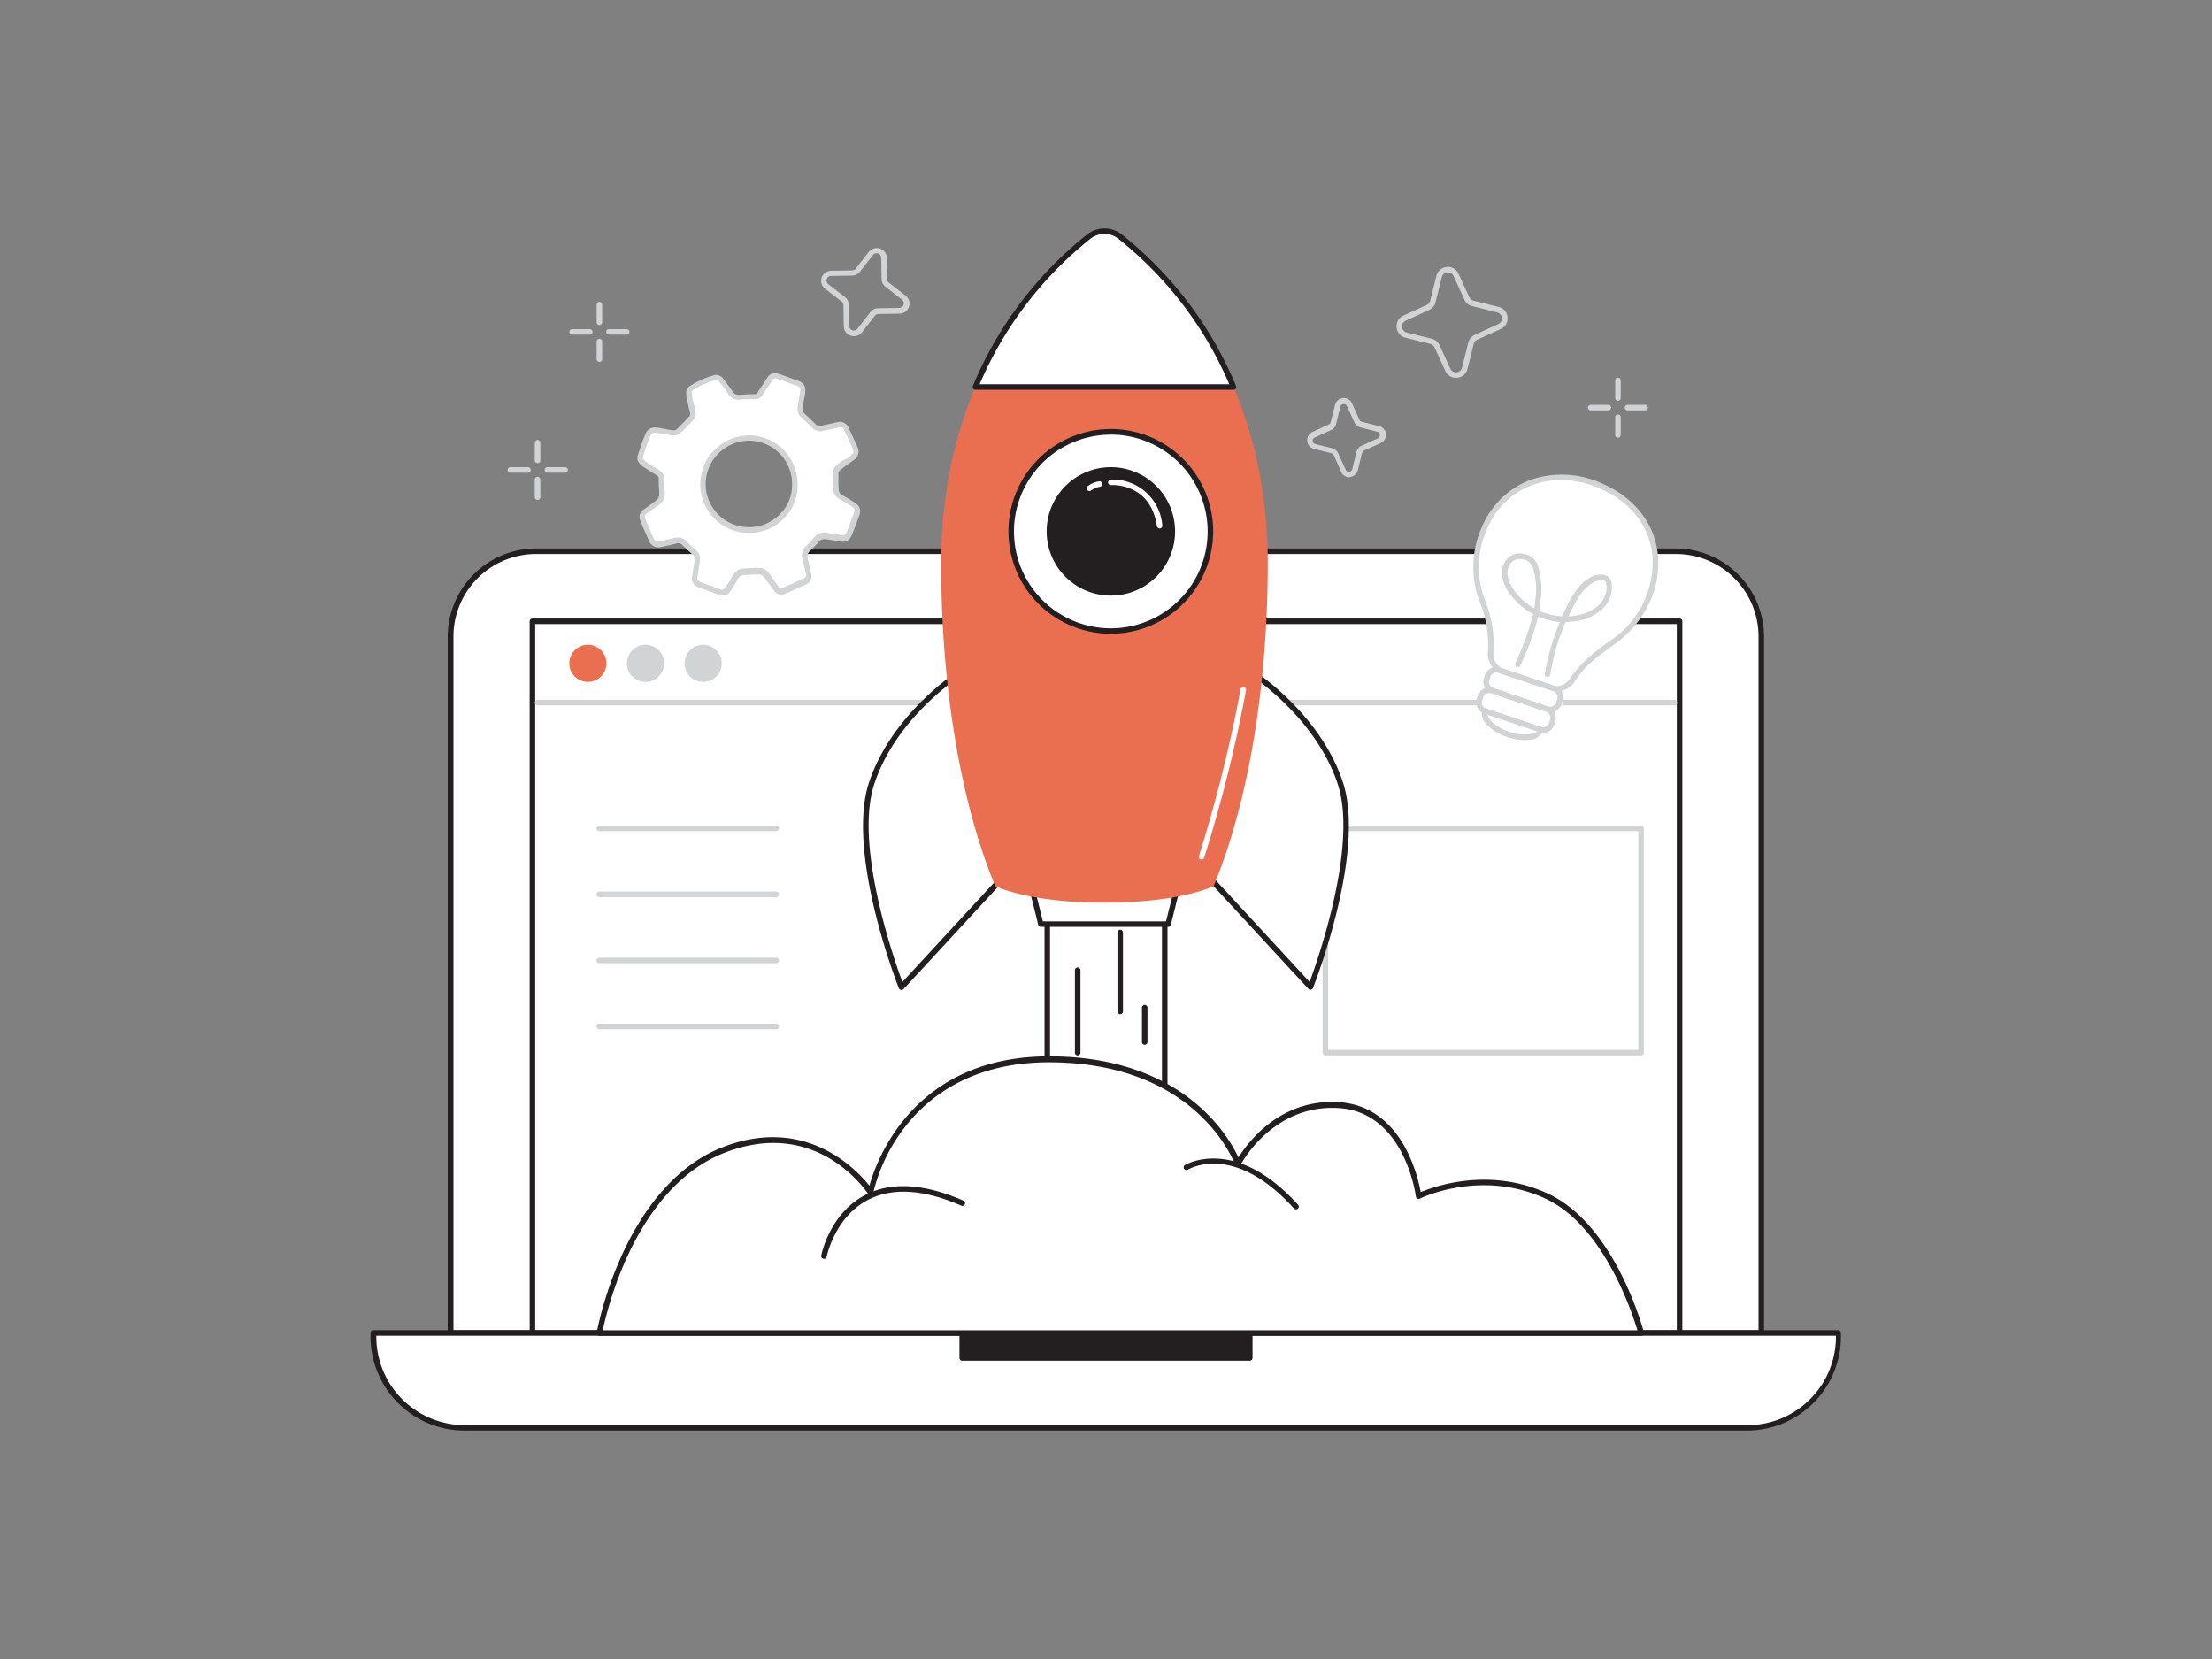 <svg xmlns="http://www.w3.org/2000/svg" viewBox="0 0 400 300"><rect x="0" y="0" width="400" height="300" fill="#808080" stroke="none"/><g id="_92_start_up" data-name="#92_start_up"><path d="M96.89,99.68H303.11a15.43,15.43,0,0,1,15.43,15.43V241.05a0,0,0,0,1,0,0H81.46a0,0,0,0,1,0,0V115.11A15.43,15.43,0,0,1,96.89,99.68Z" fill="#fff"/><path d="M318.54,241.55H81.46a.5.5,0,0,1-.5-.5V115.11A16,16,0,0,1,96.89,99.18H303.11A16,16,0,0,1,319,115.11V241.05A.5.5,0,0,1,318.54,241.55ZM82,240.55H318V115.11a14.94,14.94,0,0,0-14.93-14.93H96.89A14.94,14.94,0,0,0,82,115.11Z" fill="#231f20"/><rect x="96.28" y="112.35" width="207.45" height="128.71" fill="#fff"/><path d="M303.72,241.55H96.28a.5.5,0,0,1-.5-.5V112.35a.5.5,0,0,1,.5-.5H303.72a.5.5,0,0,1,.5.5v128.7A.5.5,0,0,1,303.72,241.55Zm-206.94-1H303.22V112.85H96.78Z" fill="#231f20"/><path d="M67.55,241.05H332.45a0,0,0,0,1,0,0v.66A16.48,16.48,0,0,1,316,258.19H84a16.48,16.48,0,0,1-16.48-16.48v-.66a0,0,0,0,1,0,0Z" fill="#fff"/><path d="M316,258.69H84a17,17,0,0,1-17-17v-.66a.51.51,0,0,1,.5-.5h264.9a.51.51,0,0,1,.5.5v.66A17,17,0,0,1,316,258.69ZM68.05,241.55v.16a16,16,0,0,0,16,16H316a16,16,0,0,0,16-16v-.16Z" fill="#231f20"/><rect x="173.99" y="241.05" width="52.02" height="4.51" fill="#231f20"/><path d="M226,246.06H174a.5.5,0,0,1-.5-.5v-4.51a.5.5,0,0,1,.5-.5h52a.5.5,0,0,1,.5.5v4.51A.5.5,0,0,1,226,246.06Zm-51.52-1h51v-3.51h-51Z" fill="#231f20"/><path d="M302.79,127.55H97.21a.5.5,0,0,1-.5-.5.51.51,0,0,1,.5-.5H302.79a.51.51,0,0,1,.5.5A.5.5,0,0,1,302.79,127.55Z" fill="#d1d3d4"/><circle cx="106.31" cy="119.95" r="3.36" fill="#ea6f50"/><circle cx="116.73" cy="119.95" r="3.36" fill="#d1d3d4"/><circle cx="127.15" cy="119.95" r="3.36" fill="#d1d3d4"/><path d="M296.76,190.86H239.67a.51.51,0,0,1-.5-.5V149.79a.5.5,0,0,1,.5-.5h57.09a.5.5,0,0,1,.5.5v40.57A.5.5,0,0,1,296.76,190.86Zm-56.59-1h56.09V150.29H240.17Z" fill="#d1d3d4"/><rect x="189.38" y="156.29" width="21.23" height="68.13" fill="#fff"/><path d="M210.62,224.92H189.38a.5.5,0,0,1-.5-.5V156.29a.51.51,0,0,1,.5-.5h21.24a.51.51,0,0,1,.5.5v68.13A.5.5,0,0,1,210.62,224.92Zm-20.74-1h20.24V156.79H189.88Z" fill="#231f20"/><path d="M108.39,241.05s4.65-25.86,22.11-33,26.95,7.48,26.95,7.48,4.56-24,32.27-24,34.16,18.91,34.16,18.91,5.69-11.43,18.22-10.64,14.42,16.48,14.42,16.48,11.13-5.59,23.16,0,17.08,24.75,17.08,24.75Z" fill="#fff"/><path d="M296.76,241.55H108.39a.52.52,0,0,1-.39-.17.51.51,0,0,1-.1-.41A65.92,65.92,0,0,1,112.44,227c3.09-6.79,8.7-15.67,17.87-19.4,15.08-6.12,24.45,3.73,26.91,6.81,1.3-4.68,8.05-23.39,32.5-23.39,24.12,0,32.43,14.4,34.23,18.29,1.69-2.72,7.57-10.69,18.18-10,11.29.71,14.23,13.22,14.78,16.26,2.53-1.06,12.47-4.61,23,.27,12.11,5.62,17.15,24.29,17.35,25.08a.5.5,0,0,1-.08.43A.51.51,0,0,1,296.76,241.55Zm-187.76-1H296.1c-1-3.33-6.17-18.94-16.63-23.8-11.68-5.42-22.61-.06-22.72,0a.5.5,0,0,1-.46,0,.52.52,0,0,1-.26-.38c0-.15-2-15.29-14-16s-17.69,10.25-17.74,10.37a.48.48,0,0,1-.48.27.49.49,0,0,1-.44-.34c-.07-.18-6.69-18.57-33.69-18.57-14.11,0-22,6.43-26.13,11.82a31.4,31.4,0,0,0-5.65,11.81.5.5,0,0,1-.39.4.52.52,0,0,1-.52-.22c-.38-.58-9.48-14.15-26.34-7.3-8.86,3.6-14.32,12.24-17.33,18.86A66.64,66.64,0,0,0,109,240.55Z" fill="#231f20"/><polygon points="211.24 167.12 188.2 167.12 185.43 156.04 214.01 156.04 211.24 167.12" fill="#fff"/><path d="M211.24,167.61h-23a.5.5,0,0,1-.49-.37L185,156.16a.48.48,0,0,1,.09-.43.49.49,0,0,1,.39-.19H214a.49.49,0,0,1,.39.19.52.52,0,0,1,.1.43l-2.77,11.08A.5.5,0,0,1,211.24,167.61Zm-22.65-1h22.26l2.52-10.07h-27.3Z" fill="#231f20"/><path d="M173.89,121.48s-12.08,7.55-16.28,20.13S163,178.52,163,178.52l22-23.82Z" fill="#fff"/><path d="M163,179h-.09a.48.48,0,0,1-.37-.3c-.4-1-9.58-24.64-5.38-37.25s16.36-20.32,16.48-20.4a.52.52,0,0,1,.44,0,.53.53,0,0,1,.3.32l11.07,33.21a.5.5,0,0,1-.1.5l-22,23.82A.52.52,0,0,1,163,179Zm10.64-56.76c-2.37,1.63-12,8.75-15.53,19.51-3.68,11,3.52,31.63,5.07,35.82l21.23-23Z" fill="#231f20"/><path d="M226.11,121.48s12.08,7.55,16.28,20.13S237,178.52,237,178.52L215,154.7Z" fill="#fff"/><path d="M237,179a.49.49,0,0,1-.37-.16l-22-23.82a.5.5,0,0,1-.1-.5l11.07-33.21a.53.53,0,0,1,.3-.32.52.52,0,0,1,.44,0c.12.08,12.28,7.79,16.48,20.4s-5,36.25-5.38,37.25a.48.48,0,0,1-.37.3Zm-21.41-24.44,21.23,23c1.55-4.19,8.75-24.78,5.07-35.82-3.58-10.76-13.16-17.88-15.53-19.51Z" fill="#231f20"/><path d="M219.46,160.24c6-14.38,9.79-35.21,9.79-58.38,0-35.13-19.38-53.42-26.74-59.1a4.56,4.56,0,0,0-5.58,0c-7.36,5.68-26.74,24-26.74,59.1,0,23.17,3.78,44,9.79,58.38,0,0,6,3,19.74,3S219.46,160.24,219.46,160.24Z" fill="#ea6f50"/><path d="M196.93,42.76A68.47,68.47,0,0,0,176.39,70h46.66a68.47,68.47,0,0,0-20.54-27.22A4.56,4.56,0,0,0,196.93,42.76Z" fill="#fff"/><path d="M223.05,70.48H176.39a.5.5,0,0,1-.46-.69,68.58,68.58,0,0,1,20.69-27.42l.31.39-.31-.39a5.07,5.07,0,0,1,6.2,0,68.58,68.58,0,0,1,20.69,27.42.5.5,0,0,1-.46.69Zm-45.9-1h45.14a67.57,67.57,0,0,0-20.08-26.32,4.07,4.07,0,0,0-5,0h0A67.48,67.48,0,0,0,177.15,69.48Z" fill="#231f20"/><circle cx="200.88" cy="96.09" r="18.01" fill="#fff"/><path d="M200.88,114.6a18.51,18.51,0,1,1,18.5-18.51A18.53,18.53,0,0,1,200.88,114.6Zm0-36a17.51,17.51,0,1,0,17.5,17.5A17.52,17.52,0,0,0,200.88,78.59Z" fill="#231f20"/><circle cx="200.88" cy="96.09" r="11.11" fill="#231f20"/><path d="M200.88,107.7a11.61,11.61,0,1,1,11.61-11.61A11.61,11.61,0,0,1,200.88,107.7Zm0-22.22a10.61,10.61,0,1,0,10.61,10.61A10.62,10.62,0,0,0,200.88,85.48Z" fill="#231f20"/><path d="M209.69,95.56a.5.5,0,0,1-.49-.42c-1.14-7.79-8-7.44-8.29-7.42a.5.5,0,0,1-.07-1A9,9,0,0,1,210.18,95a.5.5,0,0,1-.42.57Z" fill="#fff"/><path d="M197,88.79a.51.51,0,0,1-.39-.19.49.49,0,0,1,.09-.7,4.73,4.73,0,0,1,2.06-.86.5.5,0,0,1,.56.43.5.5,0,0,1-.43.56,3.64,3.64,0,0,0-1.58.66A.52.52,0,0,1,197,88.79Z" fill="#fff"/><path d="M217.28,155.41l-.16,0a.5.5,0,0,1-.31-.63,259.43,259.43,0,0,0,7.53-30.14.48.48,0,0,1,.58-.39.5.5,0,0,1,.4.58,256,256,0,0,1-7.57,30.26A.49.49,0,0,1,217.28,155.41Z" fill="#fff"/><path d="M202.57,183.4a.51.51,0,0,1-.5-.5V168.62a.5.5,0,0,1,.5-.5.5.5,0,0,1,.5.5V182.9A.5.5,0,0,1,202.57,183.4Z" fill="#231f20"/><path d="M194.88,190.86a.5.5,0,0,1-.5-.5V175.44a.5.5,0,0,1,1,0v14.92A.5.5,0,0,1,194.88,190.86Z" fill="#231f20"/><path d="M149,227.63h-.1a.5.5,0,0,1-.39-.59c.06-.31,1.54-7.58,7.91-10.93,4.65-2.45,10.64-2.11,17.8,1a.5.5,0,0,1,.26.66.49.49,0,0,1-.66.25c-6.86-3-12.56-3.32-16.93-1-5.94,3.11-7.39,10.16-7.4,10.23A.5.5,0,0,1,149,227.63Z" fill="#231f20"/><path d="M234.35,218.68a.49.49,0,0,1-.37-.16c-10.79-11.93-18.83-7.21-19.17-7a.51.51,0,0,1-.69-.17.49.49,0,0,1,.17-.68c.09-.06,9.05-5.4,20.43,7.18a.49.49,0,0,1,0,.7A.5.5,0,0,1,234.35,218.68Z" fill="#231f20"/><path d="M140.37,150.29h-32a.5.5,0,0,1,0-1h32a.5.5,0,0,1,0,1Z" fill="#d1d3d4"/><path d="M140.37,162.23h-32a.5.5,0,0,1-.5-.5.5.5,0,0,1,.5-.5h32a.51.51,0,0,1,.5.5A.5.5,0,0,1,140.37,162.23Z" fill="#d1d3d4"/><path d="M140.37,174.18h-32a.5.5,0,0,1-.5-.5.5.5,0,0,1,.5-.5h32a.5.5,0,0,1,.5.5A.51.51,0,0,1,140.37,174.18Z" fill="#d1d3d4"/><path d="M140.37,186.12h-32a.5.5,0,0,1-.5-.5.5.5,0,0,1,.5-.5h32a.5.5,0,0,1,.5.5A.51.51,0,0,1,140.37,186.12Z" fill="#d1d3d4"/><path d="M154.43,60.8a1.7,1.7,0,0,1-.59-.1A1.83,1.83,0,0,1,152.58,59l-.06-3.81a.82.82,0,0,0-.32-.65l-3-2.33a1.82,1.82,0,0,1-.62-2,1.8,1.8,0,0,1,1.71-1.25l3.82-.07a.81.81,0,0,0,.64-.32l2.34-3a1.83,1.83,0,0,1,3.28,1.09l.06,3.82a.81.81,0,0,0,.32.64l3,2.34a1.79,1.79,0,0,1,.62,2,1.81,1.81,0,0,1-1.71,1.26l-3.82.06a.81.81,0,0,0-.64.32l-2.33,3A1.83,1.83,0,0,1,154.43,60.8Zm4.07-15a.77.77,0,0,0-.64.32l-2.34,3a1.77,1.77,0,0,1-1.42.71l-3.81.07a.8.8,0,0,0-.78.57.82.82,0,0,0,.28.92l3,2.33a1.77,1.77,0,0,1,.71,1.42l.06,3.82a.84.84,0,0,0,1.5.49l2.33-3a1.83,1.83,0,0,1,1.42-.71l3.81-.06a.83.83,0,0,0,.5-1.49l-3-2.34a1.81,1.81,0,0,1-.71-1.42l-.06-3.81a.82.82,0,0,0-.85-.82Z" fill="#d1d3d4"/><path d="M263.28,68.31a2.1,2.1,0,0,1-1.93-1.25l-1.93-4.23a1.15,1.15,0,0,0-.75-.63l-4.52-1.13a2.13,2.13,0,0,1-.37-4L258,55.14a1.11,1.11,0,0,0,.62-.75l1.13-4.52a2.13,2.13,0,0,1,4-.37l1.94,4.24a1.13,1.13,0,0,0,.75.63L271,55.5a2.12,2.12,0,0,1,.36,4l-4.24,1.94a1.09,1.09,0,0,0-.62.75l-1.13,4.52a2.1,2.1,0,0,1-1.87,1.6Zm-1.44-19.05h-.11a1.12,1.12,0,0,0-1,.85l-1.13,4.52a2.13,2.13,0,0,1-1.18,1.42L254.2,58a1.12,1.12,0,0,0-.66,1.13,1.1,1.1,0,0,0,.85,1l4.52,1.13a2.13,2.13,0,0,1,1.42,1.18l1.93,4.24a1.13,1.13,0,0,0,2.12-.2l1.13-4.51a2.13,2.13,0,0,1,1.18-1.42l4.24-1.94a1.09,1.09,0,0,0,.65-1.12,1.1,1.1,0,0,0-.85-1l-4.52-1.14a2.07,2.07,0,0,1-1.41-1.17l-1.94-4.24h0A1.08,1.08,0,0,0,261.84,49.26Z" fill="#d1d3d4"/><path d="M244,86.31a1.61,1.61,0,0,1-1.48-1l-1.34-3a.67.67,0,0,0-.42-.35l-3.15-.79a1.63,1.63,0,0,1-.28-3.06l2.95-1.35a.64.64,0,0,0,.35-.42l.79-3.14a1.63,1.63,0,0,1,3.06-.28h0l1.35,3a.64.64,0,0,0,.42.35l3.14.78a1.63,1.63,0,0,1,1.23,1.44,1.61,1.61,0,0,1-.95,1.63l-3,1.34a.67.67,0,0,0-.35.42l-.78,3.15a1.61,1.61,0,0,1-1.44,1.22Zm-1-13.24h-.06a.62.62,0,0,0-.56.47l-.78,3.15a1.59,1.59,0,0,1-.91,1.08l-2.94,1.35a.62.62,0,0,0,.11,1.18l3.14.79A1.63,1.63,0,0,1,242,82l1.34,2.94a.61.61,0,0,0,.63.37.63.63,0,0,0,.56-.48l.78-3.14a1.63,1.63,0,0,1,.91-1.09l2.94-1.34a.63.63,0,0,0-.11-1.19L246,77.29a1.59,1.59,0,0,1-1.08-.91l-1.35-2.94A.6.6,0,0,0,243,73.07Z" fill="#d1d3d4"/><path d="M207,188.93a.5.5,0,0,1-.5-.5v-6.21a.51.51,0,0,1,.5-.5.5.5,0,0,1,.5.5v6.21A.5.5,0,0,1,207,188.93Z" fill="#231f20"/><path d="M115.77,82.64c.3-.88.59-1.76.9-2.64.16-.46.34-.9.53-1.35a1.31,1.31,0,0,1,1.39-.86c.72.08,1.42.23,2.13.35a7.55,7.55,0,0,0,1.15.15,1.25,1.25,0,0,0,.79-.26c.82-.77,1.6-1.59,2.37-2.41a1.21,1.21,0,0,0,.24-1.13c-.18-.86-.39-1.71-.56-2.57a3.57,3.57,0,0,1-.1-1,.91.91,0,0,1,.34-.65,15.59,15.59,0,0,1,4.25-2,1.07,1.07,0,0,1,1.22.44c.54.75,1.11,1.48,1.63,2.24a1.74,1.74,0,0,0,1.68.84c.94-.07,1.89-.08,2.83-.13a1,1,0,0,0,.85-.51c.34-.5.66-1,1-1.51s.56-.86.86-1.28a1.07,1.07,0,0,1,1.3-.45c1.31.45,2.61.91,3.9,1.41a1.12,1.12,0,0,1,.7,1.26c-.07.72-.23,1.44-.35,2.16-.05.33-.1.68-.13,1a1.37,1.37,0,0,0,.44,1.19c.68.65,1.38,1.29,2,2a1.52,1.52,0,0,0,1.53.43c.93-.2,1.86-.43,2.79-.63a1.24,1.24,0,0,1,1.56.74c.53,1.12,1,2.24,1.54,3.37a1.32,1.32,0,0,1-.48,1.86c-.48.38-1,.71-1.49,1.08s-.7.53-1,.82a1.24,1.24,0,0,0-.44,1c0,1,0,2,.09,2.93a1.5,1.5,0,0,0,.78,1.29c.53.32,1.08.63,1.61,1,.32.2.65.41,1,.64a1.15,1.15,0,0,1,.43,1.4c-.43,1.18-.87,2.35-1.32,3.52a2.38,2.38,0,0,1-.29.51,1,1,0,0,1-1.09.51l-2.54-.42-.19,0a1.79,1.79,0,0,0-1.94.68c-.48.56-1,1.07-1.54,1.61a1.84,1.84,0,0,0-.47,1.84c.21.82.41,1.64.58,2.47a1.22,1.22,0,0,1-.8,1.65c-1.15.55-2.31,1.07-3.48,1.57a1.17,1.17,0,0,1-1.55-.41c-.45-.57-.87-1.17-1.29-1.77-.91-1.27-1.14-1.39-2.71-1.31l-1.83.11a1.68,1.68,0,0,0-1.44.83c-.37.62-.73,1.25-1.12,1.85a5.93,5.93,0,0,1-.7.87.85.85,0,0,1-1,.25l-3.71-1.38a2.2,2.2,0,0,1-.47-.27,1,1,0,0,1-.52-1.1c.13-.83.28-1.67.41-2.51a6.51,6.51,0,0,0,.07-.76,1.33,1.33,0,0,0-.42-1.14c-.67-.61-1.34-1.24-2-1.86a1.46,1.46,0,0,0-1.46-.36l-2.48.57-.09,0c-1.08.2-1.43.06-1.9-.93s-1-2.24-1.46-3.37a1.11,1.11,0,0,1,.45-1.54c.66-.5,1.33-1,2-1.44a2,2,0,0,0,1-1.95c-.06-.88-.08-1.76-.12-2.64a1.13,1.13,0,0,0-.52-.92c-.73-.46-1.47-.92-2.2-1.4a2.32,2.32,0,0,1-1.15-1.2Zm28,4.91a8.34,8.34,0,0,0-8.41-8.36,8.48,8.48,0,0,0-8.23,8.37,8.35,8.35,0,0,0,8.28,8.31A8.25,8.25,0,0,0,143.75,87.55Z" fill="#fff"/><path d="M130.64,107.7a1.41,1.41,0,0,1-.49-.09l-.92-.34-2.78-1a2.72,2.72,0,0,1-.51-.28,1.57,1.57,0,0,1-.8-1.63l.18-1.15c.08-.45.15-.91.22-1.36a5.85,5.85,0,0,0,.07-.72.85.85,0,0,0-.26-.74l-1.79-1.66-.22-.21a1,1,0,0,0-1-.24c-.58.15-1.16.28-1.74.41l-.75.17-.11,0a1.85,1.85,0,0,1-2.44-1.22c-.46-1-.91-2-1.47-3.39a1.6,1.6,0,0,1,.61-2.13c.77-.59,1.42-1,2-1.46a1.48,1.48,0,0,0,.76-1.49c0-.55-.06-1.1-.08-1.64,0-.34,0-.67,0-1a.6.6,0,0,0-.29-.52l-.9-.57-1.3-.84a2.86,2.86,0,0,1-1.36-1.46.44.44,0,0,1,0-.16v-.32a.78.78,0,0,1,0-.16l.26-.75c.21-.64.43-1.27.65-1.9.16-.46.35-.92.54-1.37a1.77,1.77,0,0,1,1.91-1.16c.48,0,1,.14,1.43.22.24,0,.48.09.72.12l.29.06a3.72,3.72,0,0,0,.77.09.81.81,0,0,0,.45-.12c.87-.82,1.68-1.67,2.35-2.39a.69.69,0,0,0,.12-.68c-.08-.38-.16-.76-.25-1.14s-.22-1-.31-1.44a4,4,0,0,1-.11-1.17,1.46,1.46,0,0,1,.57-1,16.07,16.07,0,0,1,4.39-2,1.57,1.57,0,0,1,1.75.63l.59.78c.36.49.72,1,1.06,1.47a1.24,1.24,0,0,0,1.23.63c.61,0,1.23-.07,1.84-.1l1,0a.54.54,0,0,0,.46-.29l.59-.9.53-.82c.24-.36.48-.73.73-1.08a1.58,1.58,0,0,1,1.87-.63c1.58.54,2.79,1,3.92,1.41a1.63,1.63,0,0,1,1,1.78c0,.49-.14,1-.22,1.46-.05.24-.09.48-.13.72s-.1.66-.13,1a.9.9,0,0,0,.28.79l.48.45c.53.5,1.07,1,1.58,1.53a1,1,0,0,0,1.07.29l1.37-.31,1.42-.32a1.74,1.74,0,0,1,2.12,1c.54,1.12,1.05,2.24,1.55,3.38a1.81,1.81,0,0,1-.63,2.45q-.43.35-.9.66l-.6.43c-.34.25-.68.52-1,.8a.68.68,0,0,0-.27.57l0,.63c0,.76,0,1.53.07,2.29a1,1,0,0,0,.54.9l.68.4.93.55a9.77,9.77,0,0,1,1,.68,1.65,1.65,0,0,1,.6,2c-.43,1.18-.87,2.36-1.32,3.53a2.47,2.47,0,0,1-.31.56,1.56,1.56,0,0,1-1.62.77l-2.54-.42-.23,0a1.32,1.32,0,0,0-1.44.52c-.34.41-.72.78-1.09,1.16l-.47.47a1.33,1.33,0,0,0-.34,1.37c.21.83.41,1.67.58,2.5a1.7,1.7,0,0,1-1.07,2.2c-1.06.51-2.2,1-3.51,1.58a1.65,1.65,0,0,1-2.13-.56c-.38-.47-.73-1-1.08-1.46l-.23-.33c-.81-1.14-.88-1.17-2.27-1.1l-1.84.1a1.2,1.2,0,0,0-1,.6l-.37.62c-.25.42-.5.83-.76,1.24a5.44,5.44,0,0,1-.77.95A1.4,1.4,0,0,1,130.64,107.7Zm-8-10.5a1.92,1.92,0,0,1,1.35.55l.22.21c.59.55,1.18,1.11,1.78,1.65a1.83,1.83,0,0,1,.58,1.53,7.34,7.34,0,0,1-.08.82c-.07.46-.15.92-.22,1.38l-.19,1.13a.55.55,0,0,0,.3.6,2.2,2.2,0,0,0,.38.22l2.77,1,.93.35a.39.39,0,0,0,.44-.13,6.22,6.22,0,0,0,.64-.8c.26-.4.5-.8.74-1.21l.37-.62a2.17,2.17,0,0,1,1.84-1.08l1.83-.11c1.75-.09,2.13.1,3.14,1.52l.24.33c.34.48.68,1,1,1.42a.68.68,0,0,0,1,.26c1.29-.55,2.42-1.06,3.47-1.56.59-.29.66-.43.52-1.1s-.37-1.64-.57-2.45a2.31,2.31,0,0,1,.59-2.31l.48-.48c.35-.36.71-.72,1-1.11a2.34,2.34,0,0,1,2.44-.84l.16,0,2.54.43a.55.55,0,0,0,.6-.3,3.47,3.47,0,0,0,.24-.4c.44-1.17.88-2.35,1.31-3.52a.65.65,0,0,0-.27-.83,8.23,8.23,0,0,0-.92-.62l-.91-.54-.69-.41a2,2,0,0,1-1-1.7c0-.77-.05-1.55-.07-2.32l0-.62a1.69,1.69,0,0,1,.61-1.36c.34-.3.7-.58,1.06-.85L153,83c.29-.2.57-.4.85-.62.53-.42.6-.66.33-1.27-.49-1.13-1-2.24-1.53-3.35a.75.75,0,0,0-1-.47l-1.4.32-1.39.31a2,2,0,0,1-2-.57c-.51-.52-1-1-1.56-1.5l-.48-.45a2,2,0,0,1-.59-1.6c0-.36.08-.71.14-1.06s.09-.5.13-.75c.09-.46.17-.92.22-1.38a.67.67,0,0,0-.39-.75c-1.12-.42-2.31-.86-3.88-1.4a.6.6,0,0,0-.74.27c-.24.34-.47.7-.71,1l-.52.81-.6.92a1.54,1.54,0,0,1-1.25.73l-1,0c-.6,0-1.21,0-1.81.09a2.22,2.22,0,0,1-2.13-1.06c-.33-.49-.68-1-1-1.43L130,69a.55.55,0,0,0-.68-.25,14.72,14.72,0,0,0-4.12,1.88.66.66,0,0,0-.1.28,2.9,2.9,0,0,0,.09.87c.09.47.2,1,.31,1.42s.17.77.25,1.15a1.68,1.68,0,0,1-.37,1.57c-.68.73-1.5,1.59-2.39,2.43a1.78,1.78,0,0,1-1.12.4,4.77,4.77,0,0,1-1-.11l-.28-.05-.73-.13c-.46-.08-.91-.16-1.37-.21a.78.78,0,0,0-.88.55c-.18.44-.36.88-.52,1.32l-.65,1.89-.22.82a2.13,2.13,0,0,0,.91.87l1.31.83.9.57a1.58,1.58,0,0,1,.74,1.32c0,.34,0,.68.05,1,0,.53,0,1.07.08,1.61a2.48,2.48,0,0,1-1.22,2.4c-.6.4-1.24.84-2,1.41-.43.33-.48.49-.28,1,.55,1.37,1,2.4,1.44,3.34.36.77.47.82,1.36.66l.82-.19,1.72-.4A2.34,2.34,0,0,1,122.68,97.2Zm12.73-.83h0a8.79,8.79,0,0,1-6.17-15,9.06,9.06,0,0,1,6.12-2.64,8.81,8.81,0,0,1,8.91,8.84,8.38,8.38,0,0,1-2.37,6.08A8.8,8.8,0,0,1,135.41,96.37Zm-.1-16.68A7.92,7.92,0,0,0,129.92,82a7.79,7.79,0,0,0,5.47,13.33h0a7.79,7.79,0,0,0,5.74-2.45,7.36,7.36,0,0,0,2.1-5.34v0a7.82,7.82,0,0,0-7.92-7.86Z" fill="#d1d3d4"/><path d="M276.1,122.84c-1.22-.41-2.43-.87-3.66-1.22a3.52,3.52,0,0,1-2.85-4,21.09,21.09,0,0,0-1.56-9,17.1,17.1,0,0,1,.36-13C272.16,87,281,84.07,289.77,88c12.92,5.78,12.07,20.87,1.86,28.12-2.75,2-5.4,3.88-7.27,6.77a3.37,3.37,0,0,1-4.42,1.27C278.68,123.67,277.38,123.27,276.1,122.84Z" fill="#fff"/><path d="M281.6,125a5.21,5.21,0,0,1-1.83-.36c-.86-.32-1.73-.61-2.61-.89l-1.22-.41-1.12-.38c-.83-.29-1.68-.59-2.52-.83a4,4,0,0,1-3.21-4.54,20.87,20.87,0,0,0-1.53-8.82,17.69,17.69,0,0,1,.37-13.38,15.58,15.58,0,0,1,8.67-8.56,17.38,17.38,0,0,1,13.38.73c5.69,2.54,9.27,7.2,9.82,12.78.61,6.11-2.41,12.31-7.88,16.2-2.6,1.85-5.29,3.76-7.14,6.63A3.67,3.67,0,0,1,281.6,125Zm.58-38.18a14.17,14.17,0,0,0-13.33,9,16.48,16.48,0,0,0-.35,12.63,21.73,21.73,0,0,1,1.59,9.25,3,3,0,0,0,2.48,3.49c.87.24,1.74.55,2.58.84l1.11.39h0l1.21.4c.89.29,1.78.58,2.65.91a2.89,2.89,0,0,0,3.82-1.08c2-3,4.73-5,7.4-6.91a17,17,0,0,0,7.47-15.28c-.53-5.29-3.81-9.54-9.24-12A18.17,18.17,0,0,0,282.18,86.79Z" fill="#d1d3d4"/><rect x="268.55" y="122.75" width="13.79" height="3.92" rx="1.69" transform="matrix(0.95, 0.32, -0.32, 0.95, 54.06, -81.23)" fill="#fff"/><path d="M280.29,128.81a2.37,2.37,0,0,1-.69-.11h0l-9.87-3.32a2.2,2.2,0,0,1-1.38-2.77l.17-.51a2.19,2.19,0,0,1,1.1-1.27,2.16,2.16,0,0,1,1.67-.11l9.87,3.31a2.19,2.19,0,0,1,1.27,1.1,2.16,2.16,0,0,1,.11,1.67l-.17.52A2.2,2.2,0,0,1,280.29,128.81Zm-.37-1.06a1.19,1.19,0,0,0,1.5-.75l.17-.51a1.2,1.2,0,0,0-.06-.91,1.17,1.17,0,0,0-.69-.6L271,121.67a1.19,1.19,0,0,0-1.51.74l-.17.52a1.18,1.18,0,0,0,.75,1.5Z" fill="#d1d3d4"/><rect x="267.31" y="126.46" width="13.79" height="3.92" rx="1.69" transform="translate(55.18 -80.64) rotate(18.57)" fill="#fff"/><path d="M279,132.52a2.37,2.37,0,0,1-.69-.11h0l-9.87-3.32a2.2,2.2,0,0,1-1.38-2.77l.18-.51a2.11,2.11,0,0,1,1.1-1.26,2.2,2.2,0,0,1,1.67-.12l9.87,3.32a2.18,2.18,0,0,1,1.37,2.77l-.17.51A2.2,2.2,0,0,1,279,132.52Zm-.37-1.06a1.19,1.19,0,0,0,1.5-.75l.17-.51a1.16,1.16,0,0,0-.06-.91,1.17,1.17,0,0,0-.68-.59l-9.87-3.32a1.2,1.2,0,0,0-.91.06,1.19,1.19,0,0,0-.59.69l-.18.51a1.2,1.2,0,0,0,.06.91,1.22,1.22,0,0,0,.69.59Z" fill="#d1d3d4"/><path d="M278.64,132c-.47,1.4-3.12,1.77-5.92.83s-4.68-2.84-4.21-4.24Z" fill="#fff"/><path d="M275.69,133.83a10,10,0,0,1-3.13-.55,9.22,9.22,0,0,1-3.52-2.06,2.81,2.81,0,0,1-1-2.81.51.51,0,0,1,.64-.31l10.13,3.4a.53.53,0,0,1,.29.26.5.5,0,0,1,0,.38,2.81,2.81,0,0,1-2.49,1.63A7.19,7.19,0,0,1,275.69,133.83ZM269,129.25a2.72,2.72,0,0,0,.78,1.26,8.16,8.16,0,0,0,3.14,1.82c2.27.77,4.23.57,5-.08Z" fill="#d1d3d4"/><path d="M279.85,122.42h-.08a.5.5,0,0,1-.41-.58,41.87,41.87,0,0,1,2.71-9.35,12.59,12.59,0,0,1-3.91-1,50.35,50.35,0,0,1-3.1,8.57l-.16.35A.5.5,0,0,1,274,120l.16-.36a48,48,0,0,0,3.09-8.61,12.09,12.09,0,0,1-4.33-3.8,6.58,6.58,0,0,1-1.3-3.28,3.75,3.75,0,0,1,1.43-3.35,3.34,3.34,0,0,1,2.82-.38A3.29,3.29,0,0,1,278,102a14,14,0,0,1,.62,6.24,20.56,20.56,0,0,1-.29,2.21,11.83,11.83,0,0,0,4.14,1,.89.89,0,0,1,.08-.17l.13-.29c1.09-2.32,2.45-5.21,4.84-6.54a3.53,3.53,0,0,1,2.89-.41,1.81,1.81,0,0,1,1,1.39,5.3,5.3,0,0,1-1.54,4.58,8.43,8.43,0,0,1-4.22,2.18,11.33,11.33,0,0,1-2.53.27h0a40.54,40.54,0,0,0-2.79,9.48A.51.51,0,0,1,279.85,122.42Zm9.72-17.5a3.42,3.42,0,0,0-1.53.46c-2.11,1.18-3.39,3.9-4.42,6.09l0,0a10.55,10.55,0,0,0,1.85-.25,7.36,7.36,0,0,0,3.73-1.9,4.3,4.3,0,0,0,1.27-3.69c-.1-.52-.35-.64-.43-.68A1.09,1.09,0,0,0,289.57,104.92Zm-14.76-3.84a2.09,2.09,0,0,0-1.2.35,2.79,2.79,0,0,0-1,2.46,5.81,5.81,0,0,0,1.13,2.78,11.24,11.24,0,0,0,3.71,3.35c.1-.6.18-1.21.22-1.82a13.09,13.09,0,0,0-.54-5.77,2.32,2.32,0,0,0-1.53-1.24A3,3,0,0,0,274.81,101.08Z" fill="#d1d3d4"/><path d="M108.39,58.78a.5.5,0,0,1-.5-.5V55.09a.5.5,0,0,1,.5-.5.51.51,0,0,1,.5.5v3.19A.5.5,0,0,1,108.39,58.78Z" fill="#d1d3d4"/><path d="M108.39,65.45a.5.5,0,0,1-.5-.5V61.76a.5.5,0,0,1,.5-.5.5.5,0,0,1,.5.5V65A.51.51,0,0,1,108.39,65.45Z" fill="#d1d3d4"/><path d="M113.32,60.52h-3.2a.5.5,0,0,1,0-1h3.2a.5.5,0,0,1,0,1Z" fill="#d1d3d4"/><path d="M106.65,60.52h-3.19a.5.5,0,0,1,0-1h3.19a.5.5,0,0,1,0,1Z" fill="#d1d3d4"/><path d="M97.21,83.75a.51.51,0,0,1-.5-.5V80.06a.5.5,0,0,1,.5-.5.5.5,0,0,1,.5.5v3.19A.5.5,0,0,1,97.21,83.75Z" fill="#d1d3d4"/><path d="M97.21,90.41a.5.5,0,0,1-.5-.5V86.72a.5.5,0,0,1,.5-.5.5.5,0,0,1,.5.5v3.19A.5.5,0,0,1,97.21,90.41Z" fill="#d1d3d4"/><path d="M102.14,85.48H99a.5.5,0,0,1-.5-.5.5.5,0,0,1,.5-.5h3.19a.5.5,0,0,1,.5.5A.5.5,0,0,1,102.14,85.48Z" fill="#d1d3d4"/><path d="M95.48,85.48H92.29a.5.5,0,0,1-.5-.5.5.5,0,0,1,.5-.5h3.19a.51.51,0,0,1,.5.5A.5.5,0,0,1,95.48,85.48Z" fill="#d1d3d4"/><path d="M292.58,72.48a.5.5,0,0,1-.5-.5V68.79a.5.5,0,0,1,1,0V72A.5.5,0,0,1,292.58,72.48Z" fill="#d1d3d4"/><path d="M292.58,79.14a.5.5,0,0,1-.5-.5V75.45a.5.5,0,1,1,1,0v3.19A.5.5,0,0,1,292.58,79.14Z" fill="#d1d3d4"/><path d="M297.51,74.21h-3.19a.5.5,0,0,1-.5-.5.5.5,0,0,1,.5-.5h3.19a.51.51,0,0,1,.5.5A.5.5,0,0,1,297.51,74.21Z" fill="#d1d3d4"/><path d="M290.84,74.21h-3.19a.5.5,0,0,1-.5-.5.51.51,0,0,1,.5-.5h3.19a.5.5,0,0,1,.5.5A.5.5,0,0,1,290.84,74.21Z" fill="#d1d3d4"/></g></svg>